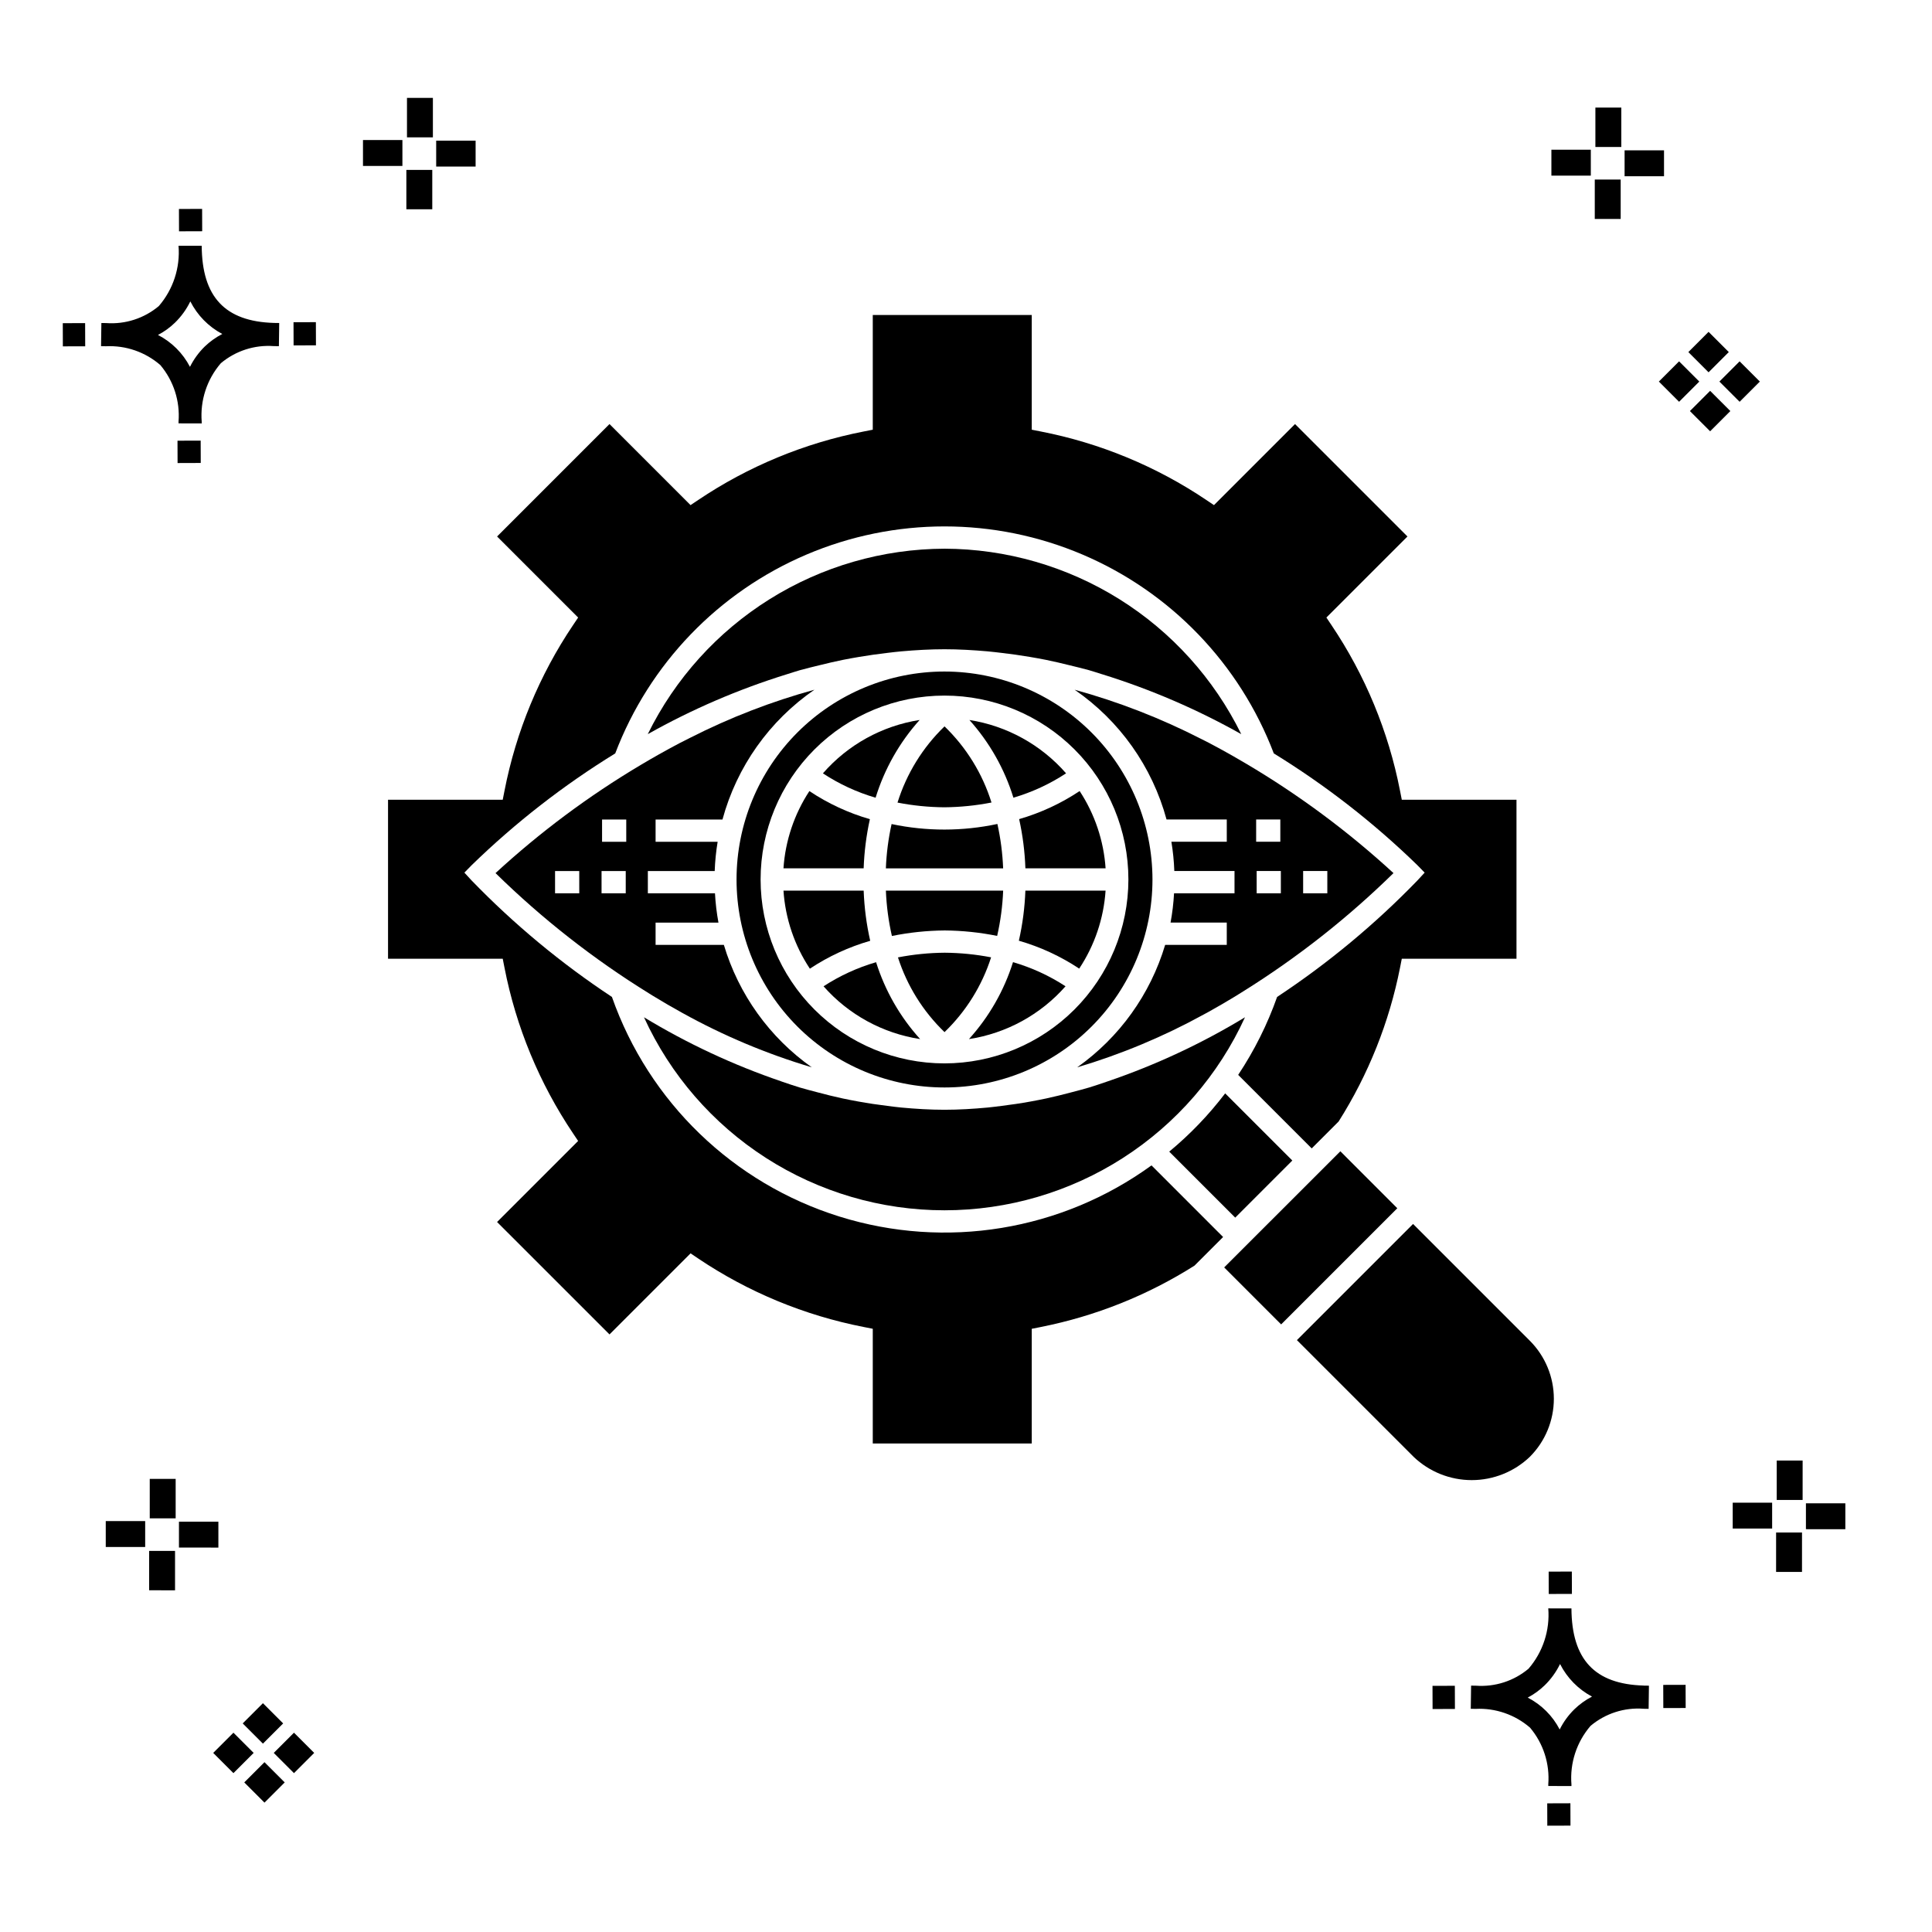 <?xml version="1.0" encoding="UTF-8"?>
<!-- Uploaded to: ICON Repo, www.svgrepo.com, Generator: ICON Repo Mixer Tools -->
<svg fill="#000000" width="800px" height="800px" version="1.1" viewBox="144 144 512 512" xmlns="http://www.w3.org/2000/svg">
 <g>
  <path d="m197.18 260.77 0.02 5.922-6.141 0.02-0.02-5.922zm19.43-31.188c0.43 0.023 0.914 0.008 1.383 0.02l-0.082 6.141c-0.441 0.008-0.914-0.004-1.363-0.02-5.09-0.375-10.125 1.258-14.031 4.543-3.688 4.285-5.512 9.867-5.062 15.504v0.441l-6.141-0.016v-0.438c0.43-5.449-1.309-10.848-4.836-15.023-3.984-3.449-9.141-5.231-14.402-4.973h-0.004c-0.426 0-0.855-0.008-1.293-0.02l0.086-6.141c0.434 0 0.863 0.008 1.285 0.02h0.004c5.047 0.367 10.043-1.246 13.922-4.496 3.82-4.414 5.707-10.18 5.238-16l6.141 0.008c0.074 13.547 6.168 20.074 19.156 20.449zm-13.707 2.922 0.004 0.004c-3.648-1.938-6.606-4.953-8.469-8.637-1.027 2.117-2.414 4.035-4.102 5.672-1.328 1.281-2.832 2.367-4.469 3.227 3.633 1.871 6.594 4.824 8.477 8.449 0.988-1.984 2.301-3.793 3.883-5.352 1.387-1.34 2.965-2.473 4.68-3.359zm-42.266-2.856 0.02 6.141 5.922-0.016-0.02-6.141zm67.074-0.27-5.926 0.016 0.02 6.141 5.926-0.016zm-30.129-24.094-0.02-5.922-6.141 0.02 0.02 5.922zm399.62 42.293 5.359 5.359-5.359 5.359-5.359-5.359zm7.816-7.816 5.359 5.359-5.359 5.359-5.359-5.359zm-16.043 0 5.359 5.359-5.359 5.359-5.359-5.359zm7.816-7.816 5.359 5.359-5.359 5.363-5.359-5.359zm-11.809-41.238h-10.449v-6.867h10.449zm-19.398-0.164h-10.449v-6.867h10.449zm7.914 11.484h-6.867v-10.438h6.867zm0.164-19.07h-6.867v-10.449h6.867zm-303.62 5.191-10.449-0.004v-6.867h10.449zm-19.398-0.164-10.449-0.004v-6.867h10.449zm7.914 11.484h-6.867v-10.441h6.867zm0.164-19.07h-6.867v-10.453h6.867zm295.31 441.51 0.02 5.922 6.141-0.02-0.02-5.922zm25.57-31.203c0.43 0.023 0.914 0.008 1.383 0.02l-0.082 6.141c-0.441 0.008-0.914-0.004-1.363-0.02l0.004-0.008c-5.094-0.375-10.129 1.254-14.035 4.543-3.688 4.285-5.512 9.867-5.059 15.504v0.441l-6.141-0.016v-0.438c0.43-5.449-1.309-10.848-4.836-15.027-3.984-3.445-9.145-5.227-14.406-4.973h-0.004c-0.426 0-0.855-0.008-1.293-0.02l0.086-6.141c0.434 0 0.863 0.008 1.285 0.02h0.004c5.051 0.367 10.043-1.242 13.926-4.496 3.816-4.414 5.703-10.18 5.238-15.996l6.141 0.008c0.07 13.547 6.164 20.074 19.156 20.449zm-13.707 2.922 0.004-0.008c-3.644-1.934-6.602-4.949-8.469-8.633-1.027 2.113-2.414 4.035-4.102 5.672-1.328 1.281-2.832 2.367-4.465 3.227 3.633 1.867 6.594 4.82 8.473 8.449 0.988-1.988 2.301-3.797 3.887-5.352 1.387-1.344 2.961-2.477 4.676-3.363zm-42.266-2.856 0.02 6.141 5.922-0.016-0.02-6.141zm67.074-0.27-5.926 0.016 0.02 6.141 5.926-0.016zm-30.129-24.098-0.02-5.922-6.141 0.02 0.02 5.922zm72.461-17.141-10.445-0.008v-6.867h10.449zm-19.398-0.172h-10.449v-6.867h10.449zm7.914 11.484h-6.867l0.004-10.434h6.867zm0.164-19.07h-6.867l0.004-10.449h6.867zm-407.62 69.496 5.359 5.359-5.359 5.359-5.359-5.359zm7.816-7.816 5.359 5.359-5.359 5.359-5.359-5.359zm-16.043 0 5.359 5.359-5.359 5.359-5.363-5.359zm7.816-7.816 5.359 5.359-5.359 5.359-5.359-5.359zm-11.809-41.238-10.449-0.004v-6.863h10.449zm-19.398-0.164h-10.449v-6.867h10.449zm7.914 11.484-6.867-0.004v-10.434h6.867zm0.164-19.07-6.867-0.004v-10.449h6.867z"/>
  <path d="m387.71 334.8c-9.941 1.551-19.02 6.562-25.629 14.148 4.305 2.836 9.012 5.012 13.961 6.457 2.352-7.633 6.332-14.664 11.668-20.605z"/>
  <path d="m372.88 380.03h-21.25c0.492 7.383 2.902 14.512 6.992 20.68 4.922-3.262 10.316-5.754 15.992-7.387-0.992-4.367-1.57-8.816-1.734-13.293z"/>
  <path d="m394.24 357.94c4.199-0.035 8.391-0.457 12.516-1.266-2.391-7.664-6.672-14.602-12.449-20.176-5.781 5.578-10.062 12.527-12.457 20.195 4.082 0.797 8.23 1.211 12.391 1.246z"/>
  <path d="m362.25 405.38c6.629 7.519 15.688 12.469 25.594 13.984-5.316-5.867-9.297-12.816-11.672-20.371-4.93 1.434-9.621 3.586-13.922 6.387z"/>
  <path d="m400.78 419.37c9.91-1.52 18.969-6.473 25.598-13.996-4.301-2.809-8.992-4.961-13.922-6.391-2.375 7.559-6.359 14.512-11.676 20.387z"/>
  <path d="m394.37 396.48c-4.164 0.031-8.316 0.449-12.402 1.238 2.414 7.519 6.652 14.324 12.34 19.805 5.691-5.484 9.934-12.293 12.344-19.82-4.047-0.781-8.156-1.191-12.281-1.223z"/>
  <path d="m408.32 362.36c-9.242 1.973-18.793 1.98-28.039 0.023-0.855 3.859-1.363 7.793-1.516 11.742h31.078c-0.156-3.957-0.664-7.898-1.523-11.766z"/>
  <path d="m464.2 412.2c2.387-1.324 4.707-2.672 6.961-4.043 0.82-0.496 1.637-1.016 2.457-1.527 14.316-8.949 27.617-19.43 39.672-31.25-11.977-11.012-25.074-20.738-39.082-29.016-1.277-0.758-2.551-1.496-3.824-2.219-1.988-1.121-4.008-2.238-6.094-3.328-0.645-0.336-1.289-0.648-1.934-0.977h-0.004c-10.707-5.488-21.953-9.863-33.559-13.051 11.93 8.215 20.562 20.398 24.352 34.379h15.965v5.902l-14.68 0.004c0.426 2.566 0.684 5.156 0.777 7.754h15.953v5.902l-16.023 0.004c-0.141 2.602-0.453 5.195-0.926 7.762h14.898v5.902h-16.328c-3.922 13.121-12.129 24.551-23.312 32.457 11.656-3.461 22.902-8.16 33.559-14.02 0.391-0.211 0.781-0.418 1.172-0.637zm25.145-37.371h6.41v5.902l-6.41 0.004zm-5.906 5.902h-6.41v-5.902h6.41zm-6.547-19.566h6.406v5.902h-6.406z"/>
  <path d="m415.74 374.12h21.254c-0.492-7.305-2.859-14.363-6.879-20.484-4.93 3.285-10.336 5.793-16.031 7.438 0.949 4.289 1.504 8.656 1.656 13.047z"/>
  <path d="m449.16 452.84c-23.879 17.324-54.539 22.352-82.699 13.559-28.16-8.793-50.512-30.367-60.293-58.199-13.488-8.91-25.961-19.266-37.203-30.883l-1.898-2.062 1.961-2.004c11.547-11.23 24.297-21.152 38.016-29.59 9.031-23.727 27.336-42.754 50.699-52.699 23.363-9.941 49.766-9.941 73.125 0 23.363 9.941 41.668 28.969 50.703 52.699 13.719 8.438 26.469 18.359 38.016 29.59l1.961 2.004-1.898 2.059c-11.242 11.617-23.719 21.977-37.203 30.887-2.574 7.285-6.039 14.219-10.316 20.652l19.488 19.488 7.129-7.129v-0.004c7.891-12.461 13.41-26.281 16.273-40.75l0.469-2.383h30.395v-42.133h-30.395l-0.469-2.383c-3.059-15.695-9.234-30.621-18.16-43.887l-1.352-2.016 21.484-21.48-29.797-29.797-21.48 21.484-2.016-1.352c-13.27-8.93-28.195-15.105-43.891-18.164l-2.383-0.469v-30.395h-42.133v30.395l-2.383 0.469c-15.695 3.062-30.621 9.238-43.891 18.164l-2.016 1.352-21.48-21.484-29.789 29.797 21.48 21.48-1.352 2.016h-0.004c-8.926 13.27-15.098 28.191-18.16 43.887l-0.469 2.383h-30.395v42.133l30.395-0.004 0.469 2.383v0.004c3.062 15.695 9.238 30.617 18.16 43.891l1.352 2.016-21.48 21.48 29.797 29.789 21.48-21.48 2.016 1.352-0.004 0.004c13.273 8.922 28.195 15.098 43.891 18.16l2.383 0.469v30.395h42.133v-30.391l2.383-0.469v-0.004c14.469-2.863 28.285-8.379 40.75-16.27l7.578-7.578-4.144-4.144z"/>
  <path d="m394.37 390.58c4.664 0.039 9.316 0.523 13.887 1.445 0.898-3.941 1.43-7.957 1.59-11.996h-31.078c0.16 4.047 0.691 8.066 1.594 12.016 4.609-0.938 9.301-1.426 14.008-1.465z"/>
  <path d="m426.52 348.94c-6.613-7.574-15.684-12.578-25.617-14.133 5.332 5.938 9.312 12.961 11.66 20.59 4.945-1.449 9.648-3.625 13.957-6.457z"/>
  <path d="m414.01 393.3c5.676 1.633 11.07 4.125 15.992 7.391 4.086-6.164 6.496-13.289 6.988-20.668h-21.254c-0.16 4.469-0.738 8.918-1.727 13.277z"/>
  <path d="m374.53 361.09c-5.695-1.641-11.105-4.152-16.035-7.445-4.012 6.121-6.379 13.172-6.867 20.473h21.25c0.156-4.383 0.707-8.742 1.652-13.027z"/>
  <path d="m473.1 464.93 13.379-13.379-17.801-17.797h0.004c-4.336 5.695-9.309 10.875-14.824 15.438l17.492 17.492z"/>
  <path d="m514.3 464.2-15.09-15.098-3.551 3.551-16.77 16.758-10.469 10.469 13.809 13.816 1.289 1.281 21.949-21.945z"/>
  <path d="m394.3 464.74c16.781 0 33.207-4.82 47.324-13.887 14.121-9.07 25.336-22.004 32.312-37.266-11.48 6.965-23.684 12.66-36.395 16.988-1.637 0.555-3.269 1.129-4.902 1.621-1.539 0.461-3.106 0.855-4.668 1.27-2.231 0.594-4.461 1.148-6.68 1.629-1.387 0.297-2.781 0.562-4.184 0.82-2.57 0.469-5.129 0.848-7.688 1.16-1.211 0.148-2.41 0.316-3.633 0.43-3.844 0.359-7.68 0.594-11.488 0.594-3.809 0-7.644-0.234-11.488-0.594-1.219-0.113-2.418-0.281-3.629-0.43-2.559-0.312-5.121-0.691-7.695-1.16-1.402-0.254-2.793-0.52-4.176-0.816-2.227-0.477-4.461-1.035-6.699-1.633-1.559-0.414-3.117-0.805-4.648-1.262-1.637-0.492-3.281-1.07-4.922-1.625l0.004-0.008c-12.707-4.328-24.906-10.023-36.383-16.984 6.977 15.262 18.195 28.195 32.312 37.266 14.117 9.066 30.547 13.887 47.324 13.887z"/>
  <path d="m549.41 499.3-24.738-24.738-6.195-6.199-30.781 30.781 30.938 30.938h-0.004c4.148 3.957 9.66 6.164 15.391 6.164s11.242-2.207 15.391-6.164c4.082-4.082 6.375-9.617 6.375-15.391 0-5.773-2.293-11.309-6.375-15.391z"/>
  <path d="m275.32 375.38c12.332 12.098 25.973 22.789 40.668 31.875 0.34 0.211 0.684 0.43 1.023 0.637 2.539 1.547 5.152 3.078 7.859 4.566l0.004 0.004v-0.004c10.863 6.023 22.344 10.848 34.246 14.387-11.172-7.902-19.375-19.328-23.289-32.441h-18.094v-5.902h16.66v-0.004c-0.473-2.562-0.781-5.156-0.922-7.758h-17.789v-5.902h17.719l-0.004-0.004c0.094-2.598 0.355-5.188 0.781-7.754h-16.445v-5.902h17.727v-0.004c3.793-13.988 12.43-26.176 24.367-34.391-11.359 3.117-22.379 7.375-32.879 12.711-0.996 0.504-1.988 0.988-2.988 1.512-1.824 0.957-3.594 1.934-5.34 2.914-1.621 0.914-3.242 1.852-4.867 2.824-13.766 8.191-26.648 17.789-38.438 28.637zm22.191 5.359h-6.414v-5.902h6.41zm12.316 0h-6.41v-5.902h6.41zm0.137-13.66h-6.41v-5.902h6.41z"/>
  <path d="m394.3 321.96c-14.617 0.004-28.633 5.809-38.969 16.145-10.336 10.336-16.141 24.355-16.141 38.973s5.805 28.637 16.141 38.973c10.34 10.332 24.355 16.141 38.973 16.141 14.617 0 28.637-5.809 38.973-16.145s16.141-24.355 16.141-38.973c-0.016-14.613-5.828-28.621-16.16-38.953-10.336-10.332-24.344-16.145-38.957-16.16zm0 103.85c-12.926 0-25.32-5.137-34.461-14.273-9.141-9.141-14.273-21.539-14.273-34.465s5.137-25.32 14.273-34.461c9.141-9.141 21.539-14.273 34.465-14.273 12.926 0 25.32 5.133 34.461 14.273s14.273 21.535 14.273 34.461c-0.012 12.922-5.152 25.312-14.289 34.449-9.137 9.137-21.527 14.277-34.449 14.289z"/>
  <path d="m394.3 289.41c-16.383 0.055-32.426 4.684-46.32 13.367s-25.086 21.078-32.316 35.781c11.707-6.59 24.078-11.914 36.91-15.887 1.133-0.352 2.269-0.734 3.402-1.059 1.695-0.48 3.426-0.883 5.152-1.309 2.066-0.512 4.129-1 6.184-1.418 1.453-0.293 2.914-0.551 4.387-0.801 2.5-0.426 4.988-0.773 7.473-1.062 1.238-0.145 2.465-0.301 3.715-0.41 3.82-0.336 7.629-0.555 11.41-0.555 3.785 0 7.594 0.223 11.414 0.555 1.246 0.109 2.469 0.27 3.703 0.41 2.492 0.289 4.988 0.637 7.496 1.066 1.465 0.25 2.918 0.504 4.363 0.797 2.07 0.422 4.148 0.914 6.231 1.43 1.711 0.422 3.426 0.82 5.106 1.293 1.164 0.332 2.332 0.727 3.496 1.09l0.008-0.004c12.801 3.973 25.148 9.289 36.832 15.863-7.231-14.703-18.422-27.098-32.316-35.781-13.898-8.684-29.941-13.312-46.328-13.367z"/>
 </g>
</svg>